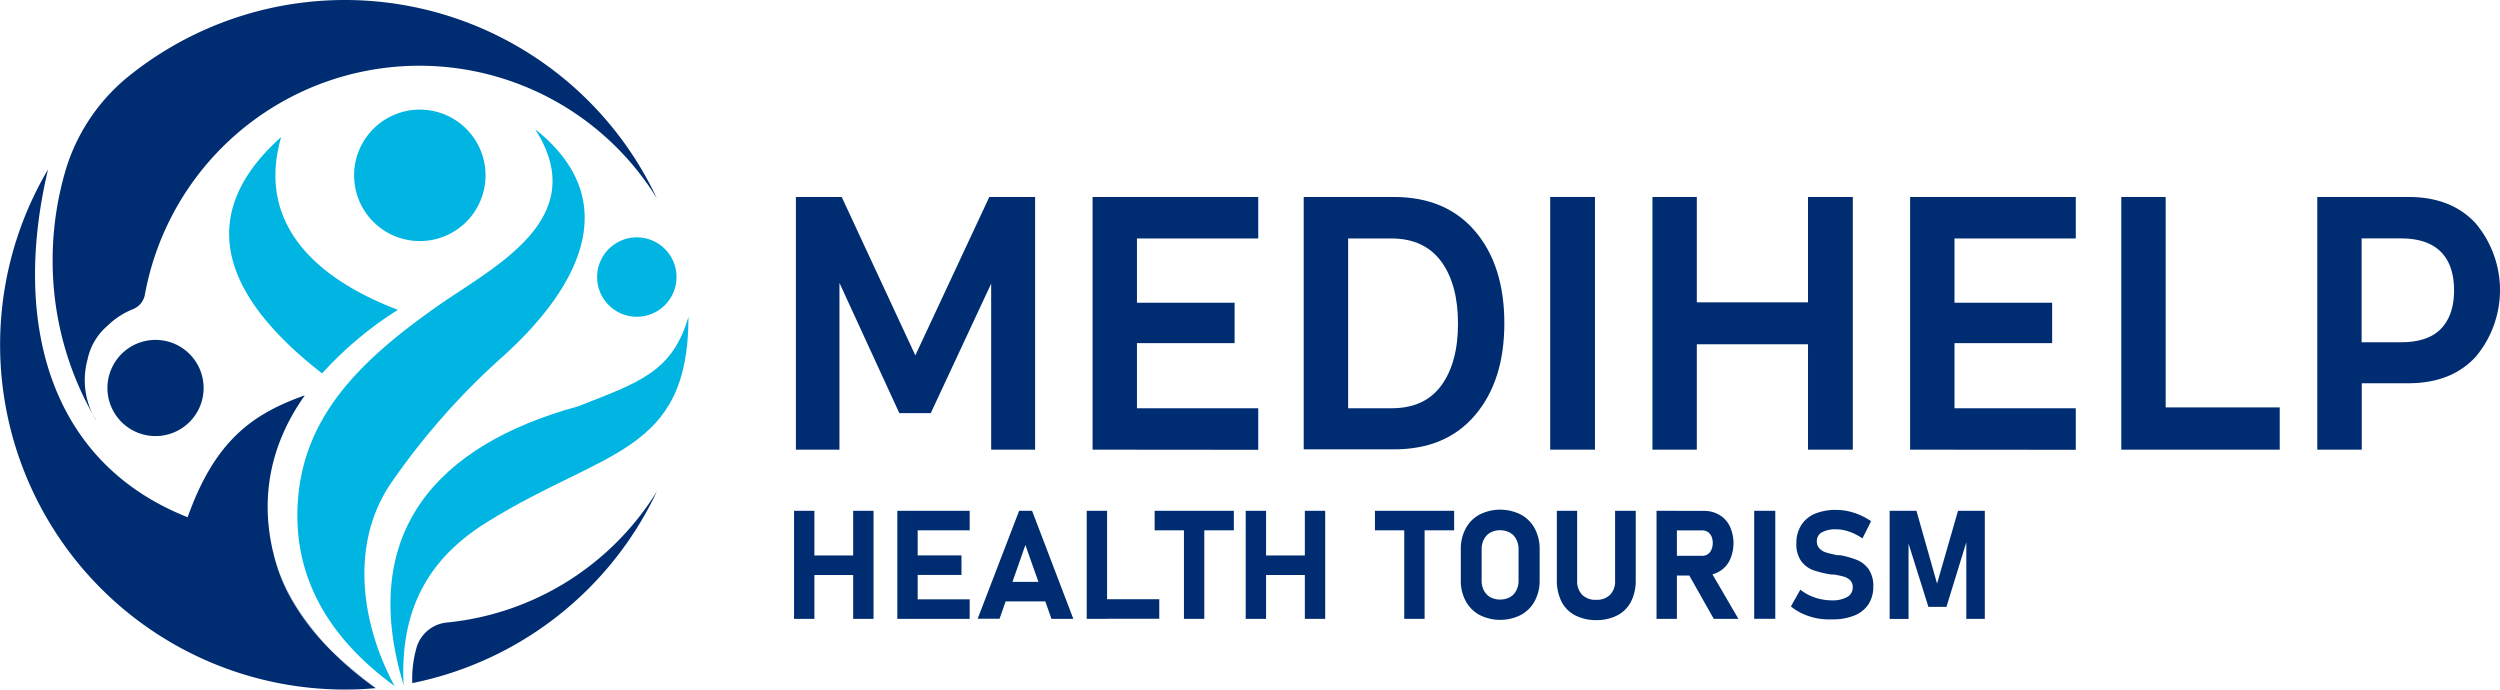 <svg xmlns="http://www.w3.org/2000/svg" id="Layer_1" data-name="Layer 1" width="512" height="141.22" viewBox="0 0 512 141.22"><path d="M172,277.48h-9V225.73h9.38l15.08,32.44,15.15-32.44h9.38v51.75h-9v-34L190.62,270h-6.44l-12.26-26.67v34.13Z" transform="translate(0 -185.39)" style="fill:#002d72"></path><path d="M223.76,277.48V225.73h33.93v8.5H232.85v13.16h20v8.28h-20V269h24.84v8.51Z" transform="translate(0 -185.39)" style="fill:#002d72"></path><path d="M267,277.48V225.73h18.46c7.11,0,12.64,2.33,16.63,7s6,11,6,18.85-2,14.15-6,18.84-9.52,7-16.63,7H267v0Zm18-43.25H276.1V269H285c4.54,0,7.92-1.57,10.19-4.68s3.41-7.37,3.41-12.67-1.14-9.56-3.41-12.67S289.49,234.23,285,234.23Z" transform="translate(0 -185.39)" style="fill:#002d72"></path><path d="M317.48,225.73h9.17v51.75h-9.17Z" transform="translate(0 -185.39)" style="fill:#002d72"></path><path d="M370.28,225.73h9.18v51.75h-9.18V255.9H347.51v21.58h-9.09V225.73h9.09v21.58h22.77V225.73Z" transform="translate(0 -185.39)" style="fill:#002d72"></path><path d="M391.19,277.48V225.73h33.93v8.5H400.28v13.16h20v8.28h-20V269h24.84v8.51Z" transform="translate(0 -185.39)" style="fill:#002d72"></path><path d="M434.44,277.48V225.73h9.09v43.1h23.36v8.65Z" transform="translate(0 -185.39)" style="fill:#002d72"></path><path d="M474.58,277.48V225.73h18.64c5.91,0,10.51,1.8,13.83,5.44a21.24,21.24,0,0,1,0,27.26c-3.29,3.61-7.92,5.45-13.83,5.45h-9.53v13.6Zm9.08-22h8.07q5.55,0,8.21-2.79c1.78-1.87,2.65-4.49,2.65-7.84s-.87-6-2.65-7.83-4.51-2.8-8.21-2.8h-8.07Z" transform="translate(0 -185.39)" style="fill:#002d72"></path><path d="M31.8,255A9.85,9.85,0,1,1,22,264.87,9.86,9.86,0,0,1,31.8,255" transform="translate(0 -185.39)" style="fill:#002d72;fill-rule:evenodd"></path><path d="M80.88,325.94C66.58,315.54,60,302.79,61,288.08c1.19-17.59,12.9-28.95,28.6-40,11.53-8.09,31.77-17.85,20-36.23,19.2,15.23,7.72,33.52-6.32,46.28A145.31,145.31,0,0,0,79.83,284.7c-7.86,11.91-6.23,27.76,1,41.24" transform="translate(0 -185.39)" style="fill:#00b5e2;fill-rule:evenodd"></path><path d="M141,250.28c-3.32,11.3-10.08,13.42-22.6,18.32-28.89,7.92-45.2,25.83-35.74,57.11-.78-15.32,4.93-25.81,16.92-33.29,24-15,41.42-13.95,41.42-42.14" transform="translate(0 -185.39)" style="fill:#00b5e2;fill-rule:evenodd"></path><path d="M86,207.84A13.46,13.46,0,1,1,72.52,221.3,13.46,13.46,0,0,1,86,207.84" transform="translate(0 -185.39)" style="fill:#00b5e2;fill-rule:evenodd"></path><path d="M130.42,234a8.13,8.13,0,1,1-8.13,8.12,8.13,8.13,0,0,1,8.13-8.12" transform="translate(0 -185.39)" style="fill:#00b5e2;fill-rule:evenodd"></path><path d="M134.55,286a57.12,57.12,0,0,1-43,26.88,7.19,7.19,0,0,0-6.29,5.31,23,23,0,0,0-.82,7.1A70.87,70.87,0,0,0,134.55,286Z" transform="translate(0 -185.39)" style="fill:#002d72"></path><path d="M67.68,318.49C63.05,313.71,58,307,56,298.71a36.19,36.19,0,0,0,2.73,7.54A46.26,46.26,0,0,0,67.68,318.49Z" transform="translate(0 -185.39)" style="fill:#002d72"></path><path d="M67.68,318.49a46.93,46.93,0,0,1-9-12.24A36.19,36.19,0,0,1,56,298.71c0-.09,0-.15-.06-.23-2.42-10.14-1.2-21.23,6.41-32,0,0,0-.09.05-.12-9.75,3.5-17.47,8.33-23.12,22.69-.29.73-.58,1.49-.85,2.27C9.84,280,2.48,251.12,9.84,220.08l0,0A70.61,70.61,0,0,0,70.6,326.61c2.12,0,4.25-.09,6.35-.29A62.6,62.6,0,0,1,67.68,318.49Z" transform="translate(0 -185.39)" style="fill:#002d72;fill-rule:evenodd"></path><path d="M81.49,248.85c-19.08-7.31-28.57-19.19-23.91-35.39-16.17,14.45-14.36,30.7,8.39,48.41A73.63,73.63,0,0,1,81.49,248.85Z" transform="translate(0 -185.39)" style="fill:#00b5e2;fill-rule:evenodd"></path><path d="M77,326.29a73.16,73.16,0,0,1-9.29-7.8A57.52,57.52,0,0,0,77,326.29Z" transform="translate(0 -185.39)" style="fill:#002d72"></path><path d="M17.36,263.21a15.86,15.86,0,0,1,.55-4.11,12.45,12.45,0,0,1,4.11-7,15.75,15.75,0,0,1,5.24-3.4,4,4,0,0,0,2.42-3A57.14,57.14,0,0,1,134.52,226,70.57,70.57,0,0,0,26.76,200.68,39.21,39.21,0,0,0,13.51,220a65.24,65.24,0,0,0-2.73,18.4A64.18,64.18,0,0,0,19.6,271.3s0,0,0,.06A15.76,15.76,0,0,1,17.36,263.21Z" transform="translate(0 -185.39)" style="fill:#002d72"></path><path d="M162.62,290h4.17v22.13h-4.17Zm1.93,9.15h12.89v4H164.55ZM174.73,290h4.17v22.13h-4.17Z" transform="translate(0 -185.39)" style="fill:#002d72"></path><path d="M183.77,290h4.17v22.13h-4.17Zm1.5,0h13.32v4H185.27Zm0,9.13h11.64v4H185.27Zm0,9h13.32v4H185.27Z" transform="translate(0 -185.39)" style="fill:#002d72"></path><path d="M208.72,290h2.65l8.45,22.13h-4.48L210,297l-5.29,15.11h-4.49Zm-4.4,14.56H216v4H204.32Z" transform="translate(0 -185.39)" style="fill:#002d72"></path><path d="M222.56,290h4.17v22.13h-4.17Zm1.86,18.11h13v4h-13Z" transform="translate(0 -185.39)" style="fill:#002d72"></path><path d="M236.47,290h16.22v4H236.47Zm6,1.81h4.17v20.32h-4.17Z" transform="translate(0 -185.39)" style="fill:#002d72"></path><path d="M255.12,290h4.17v22.13h-4.17Zm1.93,9.15h12.89v4H257.05ZM267.23,290h4.17v22.13h-4.17Z" transform="translate(0 -185.39)" style="fill:#002d72"></path><path d="M281.59,290h16.22v4H281.59Zm6,1.81h4.17v20.32h-4.17Z" transform="translate(0 -185.39)" style="fill:#002d72"></path><path d="M303,311.33a7,7,0,0,1-2.83-2.86,8.82,8.82,0,0,1-1-4.28v-6.27a8.82,8.82,0,0,1,1-4.28,7,7,0,0,1,2.83-2.86,9.4,9.4,0,0,1,8.48,0,7,7,0,0,1,2.84,2.86,8.81,8.81,0,0,1,1,4.28v6.27a8.81,8.81,0,0,1-1,4.28,7,7,0,0,1-2.84,2.86,9.4,9.4,0,0,1-8.48,0Zm6.22-3.63a3.21,3.21,0,0,0,1.31-1.37,4.25,4.25,0,0,0,.47-2v-6.49a4.25,4.25,0,0,0-.47-2,3.21,3.21,0,0,0-1.31-1.37,4.32,4.32,0,0,0-4,0,3.33,3.33,0,0,0-1.31,1.37,4.25,4.25,0,0,0-.47,2v6.49a4.25,4.25,0,0,0,.47,2,3.33,3.33,0,0,0,1.31,1.37,4.41,4.41,0,0,0,4,0Z" transform="translate(0 -185.39)" style="fill:#002d72"></path><path d="M322.54,311.38a6.43,6.43,0,0,1-2.76-2.82,9.65,9.65,0,0,1-.94-4.45V290H323v14.23a4.05,4.05,0,0,0,1,2.95,3.82,3.82,0,0,0,2.87,1.05,3.86,3.86,0,0,0,2.9-1.05,4,4,0,0,0,1-2.95V290H335v14.12a9.65,9.65,0,0,1-.95,4.45,6.5,6.5,0,0,1-2.77,2.82,9.29,9.29,0,0,1-4.38,1A9.18,9.18,0,0,1,322.54,311.38Z" transform="translate(0 -185.39)" style="fill:#002d72"></path><path d="M339.26,290h4.17v22.14h-4.17Zm1.65,9.22h7.7a2,2,0,0,0,1.13-.32,2.12,2.12,0,0,0,.75-.91,3.49,3.49,0,0,0,.28-1.37,3.42,3.42,0,0,0-.26-1.37,2.1,2.1,0,0,0-.76-.92,2,2,0,0,0-1.14-.31h-7.7v-4h8a6.16,6.16,0,0,1,3.21.82,5.52,5.52,0,0,1,2.14,2.32,8.32,8.32,0,0,1,0,6.95,5.43,5.43,0,0,1-2.15,2.32,6.18,6.18,0,0,1-3.2.83h-8Zm4.66,3.33,4.46-.7,6,10.29h-5.05Z" transform="translate(0 -185.39)" style="fill:#002d72"></path><path d="M363.58,312.12h-4.32V290h4.32Z" transform="translate(0 -185.39)" style="fill:#002d72"></path><path d="M372,312a13.31,13.31,0,0,1-2.84-.93,11.12,11.12,0,0,1-2.38-1.48l1.93-3.44a9.38,9.38,0,0,0,3,1.62,10.61,10.61,0,0,0,3.44.57,6.11,6.11,0,0,0,3.17-.69,2.19,2.19,0,0,0,1.12-2v0a1.92,1.92,0,0,0-.5-1.39,3,3,0,0,0-1.31-.77,18,18,0,0,0-2.07-.44h-.08l-.09,0-.33,0a21,21,0,0,1-3.68-.88,5.37,5.37,0,0,1-2.48-1.84,6,6,0,0,1-1-3.73v0a6.76,6.76,0,0,1,1-3.67,6.1,6.1,0,0,1,2.78-2.32,11,11,0,0,1,4.41-.79,11.45,11.45,0,0,1,2.43.27,13.26,13.26,0,0,1,2.43.79,13.73,13.73,0,0,1,2.25,1.25l-1.77,3.53a10.9,10.9,0,0,0-2.67-1.37,7.88,7.88,0,0,0-2.67-.49,5.79,5.79,0,0,0-3,.63,2,2,0,0,0-1,1.78h0a2.07,2.07,0,0,0,.54,1.51,3.19,3.19,0,0,0,1.36.82c.54.17,1.29.35,2.27.55l.12,0,.12,0,.17,0,.18,0a18.36,18.36,0,0,1,3.51,1,5.57,5.57,0,0,1,2.35,1.89,6,6,0,0,1,.94,3.55v0a6.49,6.49,0,0,1-1,3.63,6.16,6.16,0,0,1-2.88,2.29,11.78,11.78,0,0,1-4.56.79A14.56,14.56,0,0,1,372,312Z" transform="translate(0 -185.39)" style="fill:#002d72"></path><path d="M401,290h5.49v22.13h-3.79V294.94l.16,1-4.23,13.74h-3.69l-4.22-13.43.15-1.28v17.18H387V290h5.49l4.22,14.91Z" transform="translate(0 -185.39)" style="fill:#002d72"></path></svg>